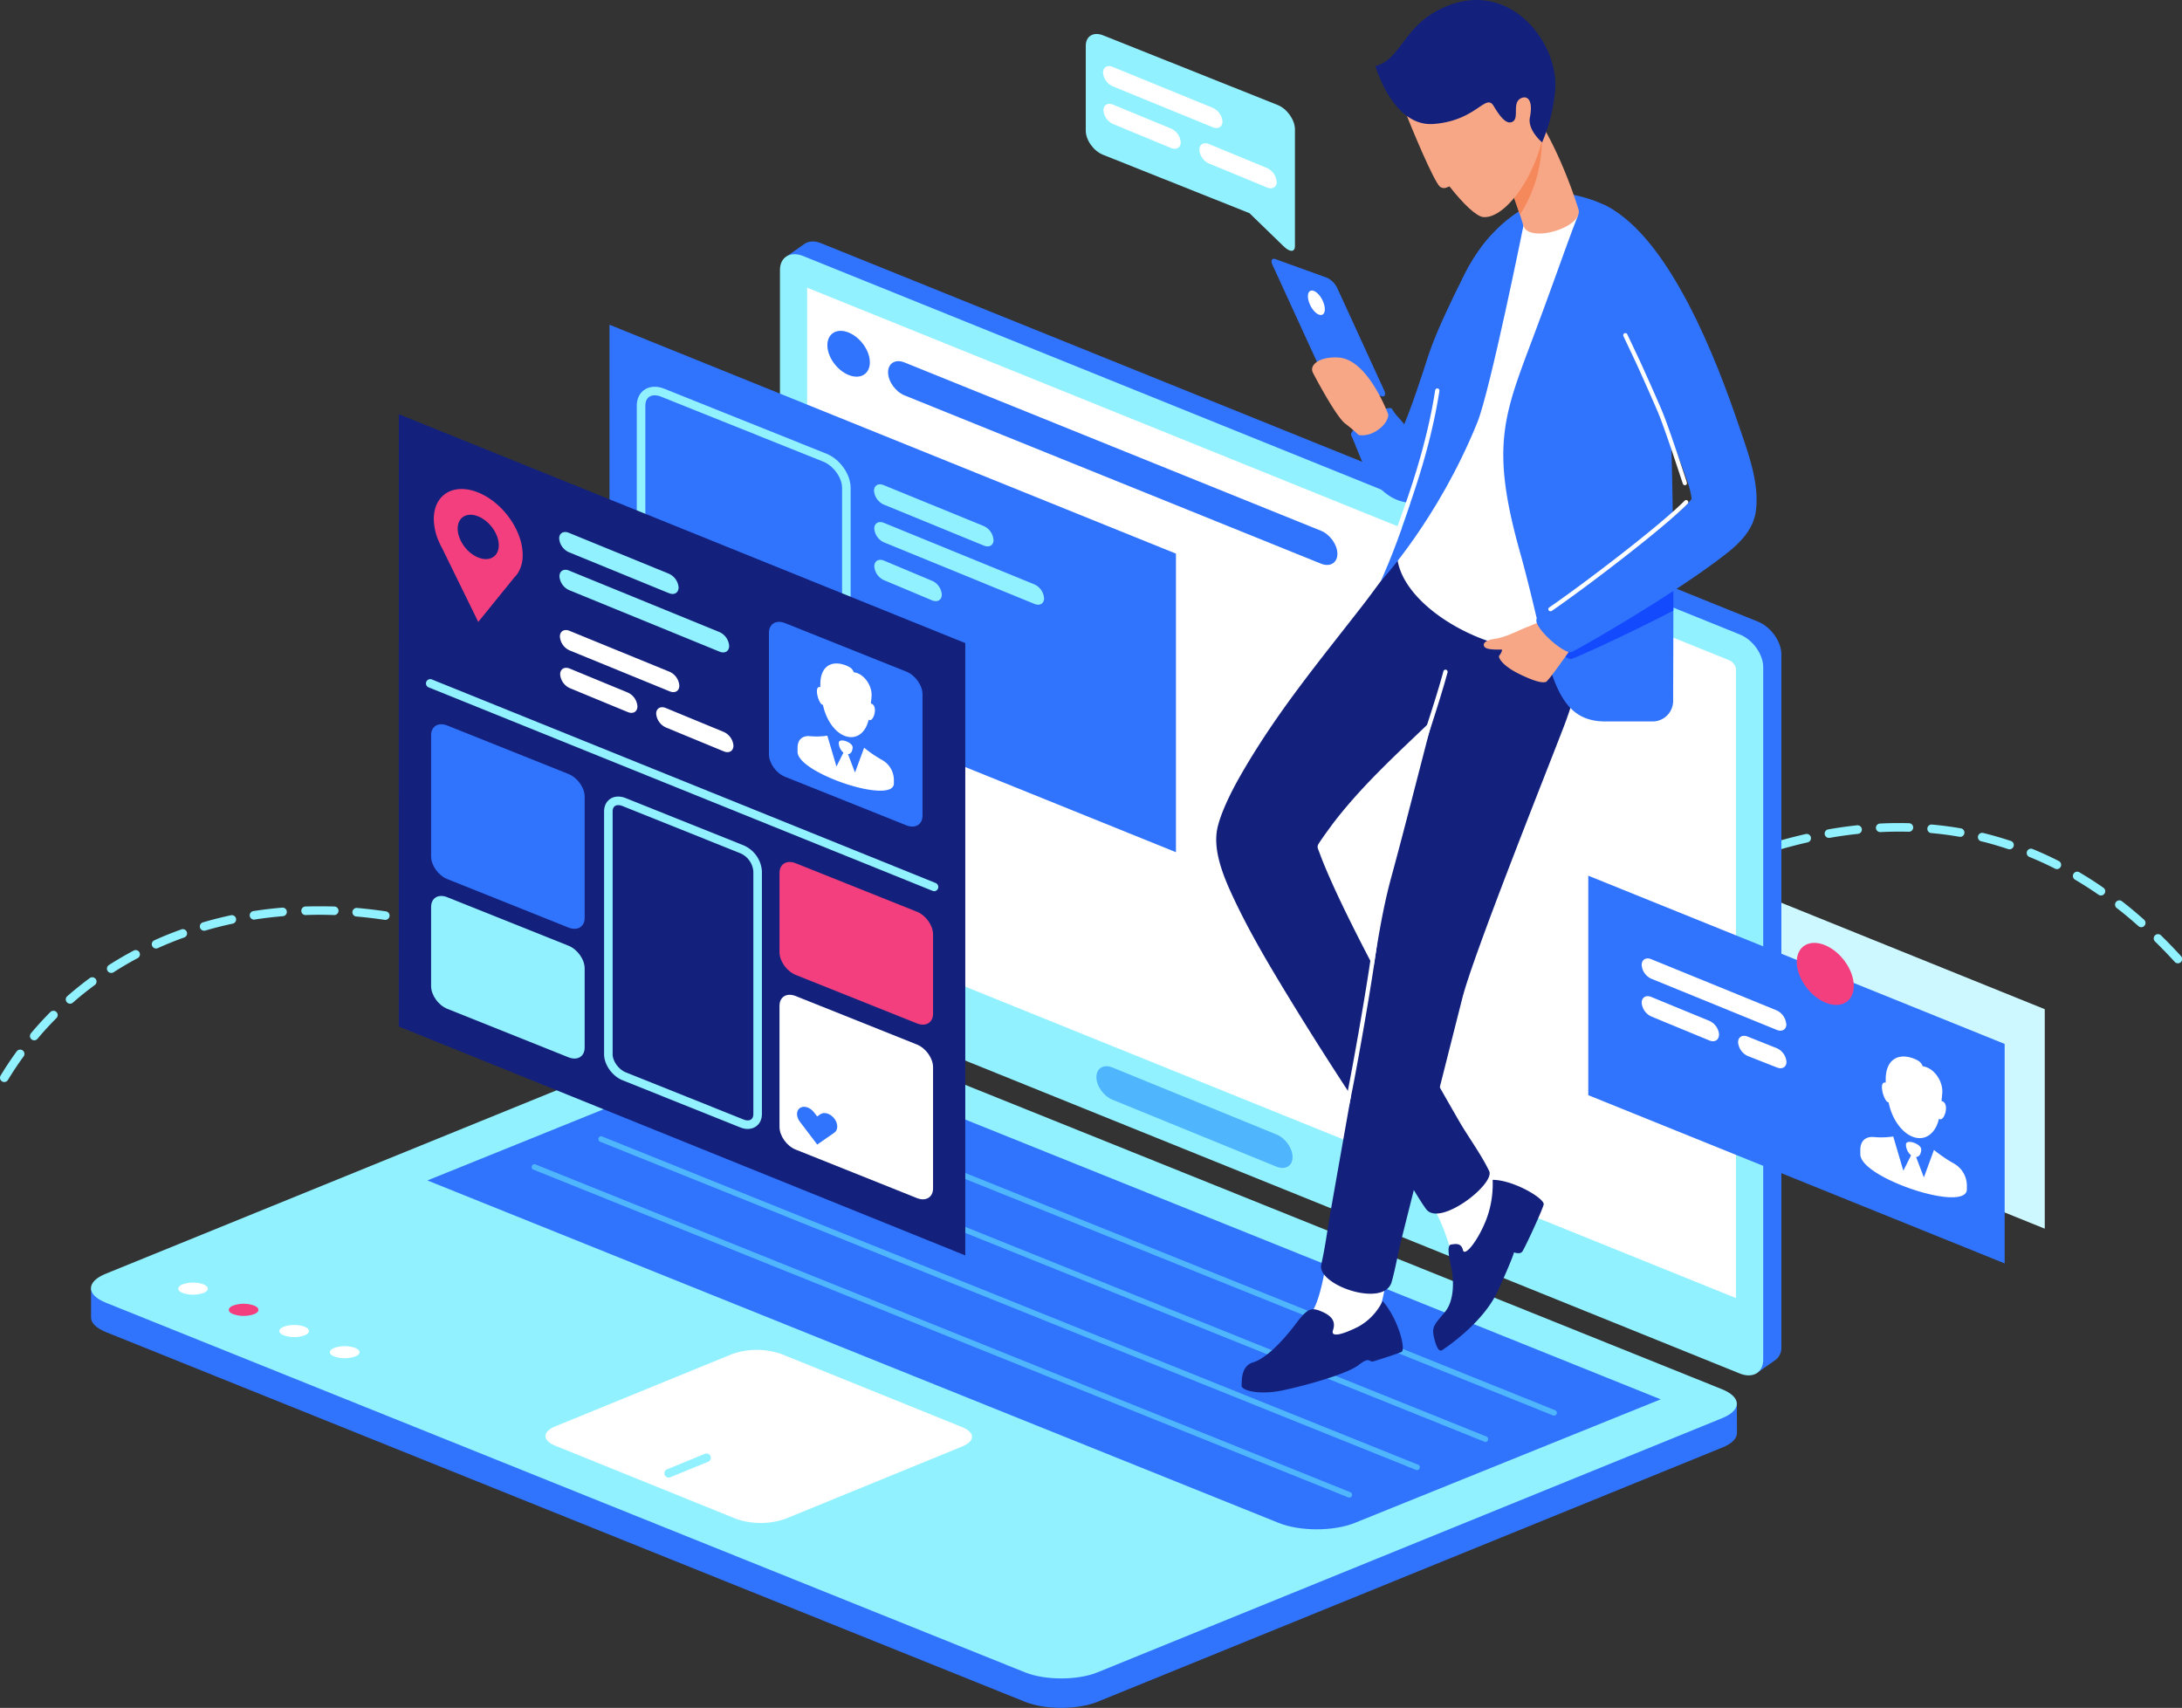<svg xmlns="http://www.w3.org/2000/svg" viewBox="0 0 765.08 598.86"><rect x="0" y="0" width="765.08" height="598.86" fill="#333333" stroke="none"/><defs><style>.cls-1{fill:#cef8ff;}.cls-2{fill:#92f1ff;}.cls-3{fill:#3074fe;}.cls-4{fill:#fff;}.cls-5{fill:#4fb6fe;}.cls-6{fill:#f43f7e;}.cls-7{fill:#13217d;}.cls-8{fill:#f8a786;}.cls-9{fill:#f6895c;}.cls-10{fill:#144afe;}.cls-11{fill:none;stroke:#92f1ff;stroke-miterlimit:10;stroke-width:3px;}</style></defs><title>Asset 1</title><g id="Layer_2" data-name="Layer 2"><g id="Layer_2-2" data-name="Layer 2"><polygon class="cls-1" points="570.96 371.83 716.96 430.83 716.96 353.87 570.96 294.88 570.96 371.83"/><path class="cls-2" d="M1.5,379.41a1.5,1.5,0,0,1-1.28-2.28c1.74-2.88,3.63-5.72,5.61-8.43a1.5,1.5,0,1,1,2.42,1.77c-1.93,2.64-3.77,5.41-5.47,8.21A1.48,1.48,0,0,1,1.5,379.41Zm396.56-4.82c-3,0-6.16,0-9.29-.1A1.49,1.49,0,0,1,387.3,373a1.52,1.52,0,0,1,1.53-1.47c3.16.06,6.3.1,9.38.1h.59a1.5,1.5,0,0,1,0,3h-.74Zm8.74-.08a1.5,1.5,0,0,1,0-3c3.33-.07,6.68-.17,10-.3a1.5,1.5,0,1,1,.12,3c-3.3.14-6.67.24-10,.31Zm-26-.24h-.05c-3.31-.12-6.68-.27-10-.45a1.5,1.5,0,0,1-1.42-1.58,1.52,1.52,0,0,1,1.58-1.41c3.32.18,6.67.33,10,.44a1.5,1.5,0,0,1-.05,3Zm44-.48a1.5,1.5,0,0,1-.09-3c3.33-.21,6.67-.46,9.93-.74a1.49,1.49,0,0,1,1.63,1.36,1.51,1.51,0,0,1-1.36,1.63c-3.29.28-6.66.53-10,.74Zm-62-.46h-.1c-3.3-.23-6.67-.49-10-.78a1.5,1.5,0,0,1,.26-3c3.31.29,6.66.55,9.95.78a1.5,1.5,0,0,1-.11,3Zm79.89-1.06a1.5,1.5,0,0,1-.16-3c3.34-.37,6.67-.78,9.88-1.23a1.5,1.5,0,1,1,.42,3c-3.25.45-6.6.87-10,1.24Zm-97.82-.46h-.15c-3.32-.33-6.68-.69-10-1.07a1.5,1.5,0,1,1,.35-3c3.28.38,6.61.74,9.92,1.07a1.5,1.5,0,0,1-.15,3Zm115.66-2a1.5,1.5,0,0,1-.25-3c3.3-.55,6.6-1.15,9.79-1.79a1.5,1.5,0,1,1,.59,2.94c-3.23.65-6.55,1.26-9.89,1.81ZM327,369.76h-.19c-3.31-.43-6.65-.89-9.93-1.36a1.5,1.5,0,1,1,.43-3c3.26.47,6.59.93,9.88,1.35a1.5,1.5,0,0,1-.19,3Zm-17.82-2.55H309c-3.28-.52-6.61-1.07-9.91-1.63a1.5,1.5,0,0,1,.51-3c3.28.56,6.6,1.11,9.86,1.62a1.5,1.5,0,0,1-.23,3Zm169-.86a1.5,1.5,0,0,1-.33-3c3.27-.75,6.51-1.57,9.64-2.42a1.5,1.5,0,1,1,.79,2.89c-3.17.87-6.45,1.69-9.76,2.46A1.86,1.86,0,0,1,478.2,366.35ZM12,364.79a1.51,1.51,0,0,1-1.15-2.47c2.15-2.57,4.45-5.08,6.83-7.47A1.5,1.5,0,0,1,19.78,357c-2.32,2.33-4.56,4.77-6.66,7.28A1.53,1.53,0,0,1,12,364.79Zm279.44-.6-.28,0c-3.29-.61-6.61-1.24-9.85-1.88a1.5,1.5,0,1,1,.58-3c3.23.64,6.53,1.27,9.82,1.87a1.5,1.5,0,0,1-.27,3Zm204.17-2.52a1.5,1.5,0,0,1-.44-2.93c3.19-1,6.36-2.05,9.41-3.16a1.5,1.5,0,1,1,1,2.82c-3.1,1.12-6.31,2.2-9.54,3.2A1.41,1.41,0,0,1,495.58,361.67Zm-221.87-.95-.3,0q-4.91-1-9.81-2.12a1.5,1.5,0,1,1,.65-2.92q4.89,1.08,9.77,2.1a1.5,1.5,0,0,1-.31,3Zm-17.59-3.89a2.09,2.09,0,0,1-.35,0q-4.87-1.14-9.75-2.35a1.5,1.5,0,0,1,.72-2.91q4.86,1.2,9.72,2.34a1.5,1.5,0,0,1-.34,3Zm256.41-1.21a1.5,1.5,0,0,1-.57-2.89c3.08-1.26,6.14-2.6,9.08-4a1.5,1.5,0,0,1,1.28,2.71c-3,1.42-6.09,2.78-9.22,4.06A1.44,1.44,0,0,1,512.53,355.62Zm-273.91-3.09a1.65,1.65,0,0,1-.38,0q-4.85-1.26-9.69-2.57a1.5,1.5,0,1,1,.79-2.89q4.82,1.31,9.65,2.55a1.5,1.5,0,0,1-.37,3Zm-214.07-.59a1.5,1.5,0,0,1-1-2.63c2.53-2.21,5.18-4.34,7.88-6.34a1.5,1.5,0,1,1,1.78,2.42c-2.63,1.94-5.22,4-7.68,6.18A1.51,1.51,0,0,1,24.55,351.94ZM528.82,348a1.5,1.5,0,0,1-.7-2.83c2.94-1.57,5.83-3.23,8.57-4.94a1.5,1.5,0,1,1,1.59,2.55c-2.8,1.74-5.75,3.44-8.75,5A1.53,1.53,0,0,1,528.82,348Zm-307.59-.17a1.45,1.45,0,0,1-.41-.06q-4.81-1.36-9.63-2.78a1.5,1.5,0,0,1,.85-2.88c3.2.94,6.39,1.87,9.6,2.77a1.5,1.5,0,0,1-.41,2.95ZM204,342.74a1.39,1.39,0,0,1-.44-.07q-4.78-1.47-9.56-3a1.5,1.5,0,1,1,.92-2.85q4.75,1.51,9.52,3a1.5,1.5,0,0,1-.44,2.94Zm-165-1.59a1.5,1.5,0,0,1-.82-2.76c2.83-1.81,5.76-3.52,8.74-5.1a1.5,1.5,0,0,1,1.4,2.65c-2.9,1.54-5.76,3.21-8.52,5A1.49,1.49,0,0,1,38.93,341.15Zm505.23-2.55a1.5,1.5,0,0,1-.86-2.73l.69-.49c2.51-1.78,5-3.54,7.54-5.23a1.5,1.5,0,0,1,1.68,2.49c-2.48,1.67-5,3.42-7.48,5.18l-.71.51A1.51,1.51,0,0,1,544.16,338.6Zm219.42-.82a1.48,1.48,0,0,1-1.11-.49c-2.26-2.47-4.57-4.87-6.89-7.13a1.5,1.5,0,1,1,2.1-2.14c2.35,2.3,4.71,4.74,7,7.25a1.5,1.5,0,0,1-1.11,2.51Zm-576.78-.51a1.6,1.6,0,0,1-.47-.08q-4.76-1.57-9.49-3.21a1.5,1.5,0,1,1,1-2.83q4.71,1.62,9.45,3.19a1.5,1.5,0,0,1-.47,2.93ZM54.73,332.59a1.5,1.5,0,0,1-.62-2.87c3-1.37,6.2-2.65,9.38-3.79a1.5,1.5,0,1,1,1,2.82c-3.1,1.12-6.18,2.36-9.15,3.71A1.5,1.5,0,0,1,54.73,332.59Zm115.05-1.17a1.51,1.51,0,0,1-.5-.09l-.7-.25c-2.89-1-5.83-2-8.72-2.88a1.5,1.5,0,1,1,.87-2.87c2.94.89,5.92,1.88,8.86,2.93l.7.25a1.5,1.5,0,0,1-.51,2.91Zm389.27-2.93a1.5,1.5,0,0,1-.81-2.76c2.85-1.83,5.72-3.62,8.53-5.31a1.51,1.51,0,0,1,2.06.52,1.49,1.49,0,0,1-.52,2.06c-2.78,1.67-5.62,3.44-8.45,5.25A1.5,1.5,0,0,1,559.05,328.49ZM71.6,326.35a1.49,1.49,0,0,1-.42-2.93c3.2-.95,6.5-1.78,9.79-2.49a1.5,1.5,0,1,1,.63,2.94c-3.22.69-6.45,1.5-9.58,2.42A1.22,1.22,0,0,1,71.6,326.35Zm81-.24a1.57,1.57,0,0,1-.37-.05c-3.21-.83-6.46-1.56-9.66-2.2a1.49,1.49,0,0,1-1.19-1.76,1.51,1.51,0,0,1,1.77-1.18c3.25.64,6.56,1.4,9.83,2.23a1.5,1.5,0,0,1-.38,3Zm598.19-1a1.45,1.45,0,0,1-1-.38c-2.49-2.21-5-4.35-7.6-6.33a1.5,1.5,0,1,1,1.84-2.37c2.6,2,5.21,4.2,7.75,6.46a1.5,1.5,0,0,1,.13,2.12A1.52,1.52,0,0,1,750.78,325.13ZM135,322.53l-.22,0c-3.29-.49-6.6-.88-9.84-1.16a1.5,1.5,0,0,1,.26-3c3.3.29,6.67.69,10,1.18a1.5,1.5,0,0,1-.22,3Zm-45.82-.08a1.5,1.5,0,0,1-.23-3c3.3-.51,6.68-.91,10-1.19a1.5,1.5,0,0,1,.25,3c-3.28.27-6.59.66-9.82,1.16A.9.9,0,0,1,89.15,322.45Zm27.91-1.59h0c-3.33-.12-6.65-.13-9.9,0a1.47,1.47,0,0,1-1.54-1.45,1.5,1.5,0,0,1,1.45-1.55c3.32-.09,6.71-.08,10.09,0a1.5,1.5,0,0,1,0,3Zm457.4-1.68a1.5,1.5,0,0,1-.74-2.8c2.94-1.66,5.91-3.28,8.83-4.8a1.51,1.51,0,0,1,1.39,2.67c-2.9,1.5-5.84,3.09-8.75,4.74A1.47,1.47,0,0,1,574.46,319.18ZM736.67,314a1.51,1.51,0,0,1-.86-.27c-2.73-1.89-5.53-3.68-8.32-5.33a1.5,1.5,0,0,1,1.52-2.58c2.86,1.68,5.72,3.51,8.51,5.45a1.5,1.5,0,0,1-.85,2.73ZM590.4,310.84a1.5,1.5,0,0,1-.65-2.85c3-1.47,6.13-2.88,9.15-4.18a1.5,1.5,0,0,1,1.19,2.76c-3,1.28-6,2.67-9,4.12A1.51,1.51,0,0,1,590.4,310.84Zm130.84-6.09a1.51,1.51,0,0,1-.68-.16c-2.93-1.49-5.95-2.87-9-4.11a1.5,1.5,0,0,1,1.14-2.78c3.1,1.27,6.19,2.69,9.2,4.22a1.5,1.5,0,0,1-.68,2.83Zm-114.34-1.1a1.5,1.5,0,0,1-.55-2.89c3.16-1.23,6.35-2.38,9.48-3.43a1.5,1.5,0,0,1,.95,2.85c-3.08,1-6.22,2.16-9.34,3.37A1.47,1.47,0,0,1,606.9,303.65Zm17-5.77a1.5,1.5,0,0,1-.42-2.94c3.27-.94,6.55-1.78,9.77-2.51a1.5,1.5,0,0,1,.66,2.92c-3.16.72-6.39,1.55-9.6,2.47A1.51,1.51,0,0,1,623.94,297.88Zm80.72-.08a1.59,1.59,0,0,1-.48-.07c-3.11-1-6.3-2-9.47-2.73a1.5,1.5,0,0,1,.7-2.92c3.26.8,6.53,1.74,9.72,2.8a1.5,1.5,0,0,1-.47,2.92Zm-63.2-4a1.5,1.5,0,0,1-.26-3c3.34-.58,6.7-1.06,10-1.41a1.5,1.5,0,1,1,.32,3c-3.23.35-6.53.81-9.8,1.38A1.15,1.15,0,0,1,641.46,293.82Zm45.78-.4-.26,0c-3.22-.56-6.51-1-9.79-1.28a1.51,1.51,0,0,1-1.36-1.63,1.48,1.48,0,0,1,1.63-1.36c3.36.3,6.73.74,10,1.31a1.5,1.5,0,0,1-.25,3Zm-27.9-1.63a1.5,1.5,0,0,1-.08-3c3.38-.17,6.78-.21,10.11-.12a1.5,1.5,0,0,1,0,3h0c-3.27-.09-6.59-.05-9.89.12Z"/><path class="cls-3" d="M616.46,218,288,85.33c-2.4-1-4.54-.8-6,.24h0a2.4,2.4,0,0,0-.26.18l-5.67,4,3.82,3.31V333c0,4.5,3.65,9.62,8.15,11.44L613.62,476l2.25,5.53,6.64-4.64a5.37,5.37,0,0,0,2.1-4.6V229.49C624.61,225,621,219.86,616.46,218Z"/><path class="cls-3" d="M609,492.21H590.89v.05L281.47,367.81c-7-2.82-18.34-2.81-25.33,0l-208.9,85v-.95H31.93v10.06c-.06,1.87,1.68,3.75,5.24,5.18L359.45,596.75c7,2.81,18.33,2.81,25.33,0l219-89.13c3.5-1.4,5.25-3.25,5.25-5.1h0Z"/><path class="cls-2" d="M603.75,487.11,281.47,357.49c-7-2.82-18.34-2.82-25.33,0l-219,89.12c-7,2.81-7,7.37,0,10.19L359.45,586.42c7,2.82,18.33,2.82,25.33,0l219-89.12C610.74,494.49,610.74,489.93,603.75,487.11Z"/><path class="cls-3" d="M283.81,370.58c-7.37-3-19.33-3-26.71,0L149.86,413.92,448.34,534c7.37,3,19.33,3,26.7,0l107.25-43.33Z"/><path class="cls-4" d="M337.27,500.38,273.9,474.75a26.33,26.33,0,0,0-17.09,0l-62,25.35c-4.72,1.91-4.72,5,0,6.88l63.37,25.63a26.4,26.4,0,0,0,17.09,0l62-25.36C342,505.36,342,502.28,337.27,500.38Z"/><path class="cls-2" d="M618.24,476.78c0,4.5-3.65,6.67-8.15,4.86L281.63,348.92c-4.5-1.82-8.15-6.94-8.15-11.45V94.64c0-4.5,3.65-6.68,8.15-4.86L610.09,222.5c4.5,1.82,8.15,6.94,8.15,11.44Z"/><path class="cls-4" d="M285.21,324.45a4.6,4.6,0,0,1-2.2-2.68V100.87l323.5,130.72a4.53,4.53,0,0,1,2.18,2.68v220.9Z"/><polygon class="cls-3" points="556.9 384.02 702.9 443.01 702.9 366.05 556.9 307.06 556.9 384.02"/><path class="cls-5" d="M453.22,405.72c0,3.12-2.53,4.63-5.66,3.37l-57.48-23.47c-3.12-1.26-5.65-4.82-5.65-7.94h0c0-3.12,2.53-4.63,5.65-3.36l57.48,23.47c3.13,1.26,5.66,4.81,5.66,7.93Z"/><path class="cls-4" d="M117.19,472.64a11.22,11.22,0,0,1,7.37,0c2,.84,2,2.2,0,3a11.22,11.22,0,0,1-7.37,0C115.16,474.84,115.16,473.48,117.19,472.64Z"/><path class="cls-4" d="M99.47,465.22a11.09,11.09,0,0,1,7.37,0c2,.83,2,2.19,0,3a11.09,11.09,0,0,1-7.37,0C97.44,467.41,97.44,466.05,99.47,465.22Z"/><path class="cls-6" d="M81.75,457.79a11.09,11.09,0,0,1,7.37,0c2,.84,2,2.19,0,3a11.09,11.09,0,0,1-7.37,0C79.72,460,79.72,458.63,81.75,457.79Z"/><path class="cls-4" d="M64,450.36a11.22,11.22,0,0,1,7.37,0c2,.84,2,2.2,0,3a11.22,11.22,0,0,1-7.37,0C62,452.56,62,451.2,64,450.36Z"/><path class="cls-2" d="M448,36.82,386.76,12.38c-3.34-1.33-6.05.29-6.05,3.63V45.8c0,3.34,2.71,7.13,6.05,8.47l51.35,20.48,12,11.64c2.18,2.12,3.94,2.07,3.94-.11v-41C454,42,451.3,38.15,448,36.82Z"/><path class="cls-4" d="M602.77,362.78a5.79,5.79,0,0,0-3.42-4.82L579,349.58c-1.87-.77-3.38.15-3.37,2.05h0a5.8,5.8,0,0,0,3.42,4.82l20.3,8.38c1.88.77,3.39-.15,3.38-2.05Z"/><path class="cls-4" d="M626.4,372.36a5.74,5.74,0,0,0-3.42-4.82l-10.18-4.06c-1.87-.76-3.38.15-3.37,2h0a5.79,5.79,0,0,0,3.43,4.82l10.17,4c1.88.77,3.38-.14,3.37-2Z"/><path class="cls-4" d="M626.31,359.09a5.8,5.8,0,0,0-3.42-4.83L579,336.34c-1.88-.77-3.39.15-3.37,2.05h0a5.74,5.74,0,0,0,3.42,4.82l43.94,17.92c1.87.77,3.38-.15,3.37-2Z"/><path class="cls-5" d="M473.11,525.13a1,1,0,0,0,.92-.62,1,1,0,0,0-.55-1.27l-285.88-115a1,1,0,0,0-.73,1.82l285.88,115A1.15,1.15,0,0,0,473.11,525.13Z"/><path class="cls-5" d="M496.85,515.48a1,1,0,0,0,.91-.61,1,1,0,0,0-.54-1.28l-285.88-115a1,1,0,1,0-.74,1.82l285.89,115A.89.89,0,0,0,496.85,515.48Z"/><path class="cls-5" d="M520.87,505.62a1,1,0,0,0,.37-1.89l-285.88-115a1,1,0,0,0-1.28.54,1,1,0,0,0,.55,1.27l285.88,115A.92.92,0,0,0,520.87,505.62Z"/><path class="cls-5" d="M544.91,496.38a1,1,0,0,0,.91-.62,1,1,0,0,0-.54-1.27L259.4,379.5a1,1,0,0,0-.74,1.82l285.88,115A1,1,0,0,0,544.91,496.38Z"/><path class="cls-4" d="M500.81,420.15a69.84,69.84,0,0,1,8.49,21.1c2.32,11.45,9.78,5.06,10.55,2.6s6-27.81,6-27.81l-7.34-6.82Z"/><path class="cls-7" d="M523.37,413.71a35.16,35.16,0,0,1-2.12,13.61c-2.87,7.55-7.68,13.6-8.3,11s-2.62-2.13-4.12-1.94-.93,3.75,0,7.93,1.25,11.6-2.18,15.72-4.68,5.12-3.93,8.55,1.74,5.68,3,4.81,14.29-9.46,19.44-20.69,5.71-13.57,5.71-13.57,2.06.84,2.9-.28,7-14.42,7.49-16.48S530.64,413.71,523.37,413.71Z"/><path class="cls-7" d="M466.28,290.23c14.64-19.8,34.78-35.24,51.31-53.31,5.31-5.81,9-14.35,11.15-22.44,2.52-9.6-1.54-20-9.72-25.1a20.71,20.71,0,0,0-25.53,3.17c-5.76,5.84-10.54,13.07-15.59,19.57C462.48,232,448,249.32,435.33,271.26c-3,5.18-7.06,13-8.42,18.9-1.91,8.29,2.52,18.24,6.08,25.73,5.66,11.91,12.44,23.25,19.27,34.45,13.2,21.64,27.18,42.77,41.4,63.69,1.91,2.82,3.95,6.58,6.36,9.91,4.71,6.5,24.33-8.79,22.13-13.33-3-6.18-7.39-12-10.73-17.82q-9.23-16-18.16-32.15c-6.42-11.67-12.73-23.41-18.71-35.34-3.09-6.19-6.11-12.42-8.86-18.78-1.1-2.52-2.15-5.07-3.09-7.66-.59-1.62-1-1.89,0-3.39,1.18-1.78,2.43-3.52,3.7-5.24C468.3,287.5,465.27,291.59,466.28,290.23Z"/><path class="cls-4" d="M465,442.74s-2.22,14.71-5.49,17.82c-5.24,5-.8,10.28-.16,10.28s14.41-.9,14.41-.9,8.43-5,10.12-11a77.24,77.24,0,0,0,2.23-10.73Z"/><path class="cls-3" d="M526.93,80.65c-1.39-.48-2.87.76-3.8,1.64a32.14,32.14,0,0,0-4.71,5.94,149.63,149.63,0,0,0-9.82,18c-2.26,4.74-4.46,9.55-6.34,14.46-1.4,3.64-2.52,7.4-3.76,11.1-1.91,5.69-3.83,11.42-6.14,17-1.63-2.24-2.84-2.92-4.22-5.32s-15.43,6.92-14.35,9.2c1.32,2.8,3.68,9.44,5.26,12.09,2.52,4.24,5.86,8.41,10.51,10.4A14.16,14.16,0,0,0,505,172.29c3.44-3.36,5.62-8.07,7.69-12.34,2.75-5.67,5.2-11.49,7.57-17.33,4.55-11.25,8.61-22.7,12.7-34.13,1-2.9,2.08-5.79,3.11-8.69a14.26,14.26,0,0,0-.64-10.31c-1.59-3.77-4.52-7.46-8.51-8.84Z"/><path class="cls-7" d="M561,213.36c-5.82,14.94-7,26.84-12.82,41.79-7.89,20.44-31.72,80.12-35.46,94.92-3.18,12.52-10.08,39.85-13.24,52.37q-4.22,16.69-8.4,33.38c-.89,3.51-1.71,8.7-3.13,13.71-2.6,9.22-26.39,1.06-24.68-6.17,1.4-6,2.13-12.06,3.19-18.09q6.47-36.69,13-73.36c2.6-14.6,4.4-29.75,8.31-44.09,9.36-34.37,17.11-68.19,27.8-102.16.89-2.84,5-5.93,6.22-8.66a21.44,21.44,0,0,1,16.9-12.55C554.45,182.53,566.85,198.66,561,213.36Z"/><path class="cls-4" d="M572.17,89.14a256.12,256.12,0,0,1-4.42,111.18c-1.18,4.57-2.44,9.12-4,13.49-11.78,33.47-84,1.44-72.75-26,2.27-5.51,5-11,7.24-16.68,8.22-21.14,11.57-43.66,13.45-66.13C513.1,76.93,566.91,56.64,572.17,89.14Z"/><path class="cls-3" d="M550,68s4.32,5,3.06,8.18c-3.41,8.58-7.26,20-14.58,39.63-10.83,29.05-16.25,39.48-5.64,77.38s10.37,59.78,30,59.78H579.3a7.21,7.21,0,0,0,7.36-7.07c0-20.17.71-86-2.21-118.13-2-21.67-6.42-40.29-14.55-50.41C564.07,70.05,550,68,550,68Z"/><path class="cls-3" d="M534.18,79.1S522.5,137,518,148.13c-13.75,34-33.83,55.62-33.83,55.62s17.27-37.13,21.21-77.93,28.8-52.57,28.8-52.57Z"/><path class="cls-4" d="M490.48,186.19a.74.74,0,0,1-.25-.05.75.75,0,0,1-.45-1c3.88-10.66,10.37-28.5,13.44-48.29a.75.75,0,0,1,.86-.63.74.74,0,0,1,.62.86c-3.09,19.94-9.61,37.86-13.51,48.57A.75.75,0,0,1,490.48,186.19Z"/><path class="cls-8" d="M553.44,73.3c-6.35-20-13.87-31.39-14.26-32-2.93-5-8.9-7.11-13.32-4.74s-5.62,8.31-2.7,13.29a241.76,241.76,0,0,1,11,29.29C536.17,85.51,555.46,79.65,553.44,73.3Z"/><path class="cls-9" d="M525.86,36.52c-4.42,2.36-5.62,8.31-2.7,13.29.09.17,5,11.33,9.77,25.53a49,49,0,0,0,7.71-25.46c0-5.73-3.35-10.4-8.15-13.93A8.75,8.75,0,0,0,525.86,36.52Z"/><path class="cls-8" d="M542.25,35.09c-.67-21.36-41.09-29.57-44.54-20.88s-9,14.5-5.14,24.58c1.95,5.1,10.3,25.29,12.42,26.74,1.35.92,2.57.06,3.24-.18,4.84,6.16,9.42,10.56,11.89,10.77C528.86,76.88,542.94,56.45,542.25,35.09Z"/><path class="cls-7" d="M482.26,23.14s6.05,21.41,20.4,20.33c15.09-1.14,18.29-11,21.08-6.28s4.63,6.12,6.19,5.66c3.31-1-.31-7.17,3.78-8.56,2-.69,3.88,1.05,2.72,6.89-.88,4.45,4.29,8.75,4.29,8.75a59.66,59.66,0,0,0,4.56-18.15c1.59-17.47-17.67-41.72-42.35-27.48C492,10.63,490.43,21.26,482.26,23.14Z"/><path class="cls-10" d="M586.64,190.3c-16.2,10.85-42.44,25.77-46.14,27.49s7.79,14,10.54,13.26c1.32-.36,18.66-8.09,35.7-16.94C586.74,206.65,586.71,198.56,586.64,190.3Z"/><path class="cls-10" d="M584.64,134.11l.39,1.14c-.18-2.67-.37-5.19-.58-7.53C582.93,111,579.22,94,573.88,82.38c-.8,8.84,1,22.72,3.45,30.77C579.52,120.22,582.24,127.11,584.64,134.11Z"/><path class="cls-8" d="M541.77,217a57.08,57.08,0,0,1-6.2,2.82c-4.35,1.76-7.54,3.61-11.61,4.21s-4.25,2.31-3.09,3.1,5.13.64,5.64.64-.42,1.71-.84,2.13.65,3.37,7.4,6.61,8.14,2.73,8.93,2.64,8.69-11.47,8.69-11.47Z"/><path class="cls-3" d="M609.53,148.76c-7.38-21.71-23.82-65.13-46.31-76.57-9.45-5-2.74,23.4,2.76,36.59,2.85,6.83,6.22,13.42,9.27,20.16,2.24,4.94,4.45,9.9,6.59,14.89,2.65,6.16,5.24,12.34,7.52,18.65,1.37,3.8,3.34,8.31,3.79,12.51-7.58,9.3-49.23,38.72-53.88,41.46-3.42,2,9.08,13.22,11.75,12.19,1.86-.71,36.28-20.32,54.4-34.6,4.83-3.8,9.3-8.35,10.23-14.68C617.06,169.27,612.72,158.13,609.53,148.76Z"/><path class="cls-4" d="M590.78,170.13a.74.74,0,0,1-.7-.5c-.14-.37-.52-1.52-1.06-3.16-1.89-5.7-5.82-17.57-7.87-22.35-1.92-4.46-4.07-9.33-6.58-14.87-1.16-2.55-2.38-5.13-3.57-7.63-.59-1.25-1.19-2.5-1.77-3.76a.74.74,0,0,1,1.35-.63l1.78,3.75c1.18,2.5,2.41,5.09,3.57,7.65,2.52,5.55,4.68,10.43,6.6,14.9,2.08,4.84,6,16.75,7.91,22.47.54,1.62.92,2.76,1,3.12a.75.75,0,0,1-.45,1A.8.8,0,0,1,590.78,170.13Z"/><path class="cls-4" d="M543.61,214.33A.76.76,0,0,1,543,214a.75.75,0,0,1,.2-1c11.4-7.8,38.65-28.49,47.49-37.44a.75.75,0,0,1,1.06,0,.75.75,0,0,1,0,1.06c-8.9,9-36.27,29.8-47.71,37.63A.83.83,0,0,1,543.61,214.33Z"/><path class="cls-7" d="M484.8,456.18a20.4,20.4,0,0,1-8.61,9.06c-5.92,2.95-9.65,3.72-8.8,1.18s.23-4.7-3.84-6.48-5.23-1-9.58,4.73-10.15,11.71-14.52,13-4,6.4-4.12,8.16,6.2,3.42,14.34,1.71,22.63-5.72,26.72-8.91,3.53-.78,5.23-1.29,8.31-2.6,9.82-3.31S490.52,462.89,484.8,456.18Z"/><path class="cls-3" d="M485.33,136.88c.7,1.56.22,2.46-1.06,2l-18.09-6.53a7.66,7.66,0,0,1-3.6-3.68l-16.41-35.8c-.7-1.56-.22-2.45,1.07-2l18.08,6.53a7.66,7.66,0,0,1,3.6,3.68Z"/><path class="cls-8" d="M476.38,152.52a53.18,53.18,0,0,0-4.72-4c-3.37-2.6-11.11-17.41-11.34-17.89-1.3-2.7,2.41-5.74,9.19-5.24,10.27.76,17.28,20,17.28,20s.07,2.53-3.22,5.06C479.73,153.39,476.38,152.52,476.38,152.52Z"/><path class="cls-4" d="M498.5,263a.67.67,0,0,1-.24,0,.76.76,0,0,1-.47-1c0-.16,5.45-16,8.32-26.63a.75.75,0,0,1,1.45.4c-2.88,10.62-8.3,26.55-8.35,26.71A.76.76,0,0,1,498.5,263Z"/><path class="cls-4" d="M472.29,388.36l-.18,0a.76.76,0,0,1-.55-.91c1.39-5.79,8.08-42.61,9.93-57.9a.75.75,0,0,1,.83-.66.76.76,0,0,1,.66.84c-1.86,15.33-8.57,52.27-10,58.07A.76.76,0,0,1,472.29,388.36Z"/><path class="cls-4" d="M464.41,107.31c.47,2.28-.41,3.61-2,3s-3.22-3-3.69-5.29.41-3.62,2-3S463.94,105,464.41,107.31Z"/><polygon class="cls-3" points="213.7 218.56 412.33 298.82 412.33 194.13 213.71 113.87 213.7 218.56"/><path class="cls-11" d="M296.76,227.9c0,4.19-3.39,6.22-7.57,4.55l-56.83-22.77c-4.18-1.67-7.58-6.43-7.58-10.61V142.24c0-4.18,3.4-6.21,7.58-4.54l56.83,22.77c4.18,1.67,7.57,6.42,7.57,10.61Z"/><path class="cls-2" d="M366.07,209.72a5.74,5.74,0,0,0-3.42-4.82l-52.72-21.56c-1.87-.77-3.38.14-3.37,2h0A5.76,5.76,0,0,0,310,190.2l52.72,21.56c1.88.77,3.39-.14,3.37-2Z"/><path class="cls-2" d="M348.34,189.27a5.76,5.76,0,0,0-3.42-4.82L309.83,170.1c-1.87-.77-3.38.15-3.37,2h0a5.79,5.79,0,0,0,3.43,4.83L345,191.32c1.88.76,3.38-.15,3.37-2Z"/><path class="cls-2" d="M330.22,208.47a5.74,5.74,0,0,0-3.42-4.82l-16.87-7.08c-1.87-.76-3.38.15-3.37,2.05h0a5.77,5.77,0,0,0,3.42,4.82l16.87,7.08c1.88.76,3.39-.15,3.37-2.05Z"/><path class="cls-6" d="M650,345.7c0,5.54-4.5,8.15-10,5.83s-10-8.7-10-14.24,4.49-8.15,10-5.83S650,340.16,650,345.7Z"/><path class="cls-4" d="M680.22,392.45l-.38-.12c-1.13,5-4.65,7.77-8.82,6.4s-7.69-6.44-8.81-12.19l-.24-.07c-1.52-.51-3.43-7.56-.78-6.83,0-.38,0-.78,0-1.18,0-6.4,3.8-9.27,9.3-7.47a10.83,10.83,0,0,1,2.36,1.12,3.75,3.75,0,0,1,1.32,1.78,5.45,5.45,0,0,1,1.07.24c3.21,1.05,5.81,4.91,5.81,8.6,0,.53-.13,1.85-.3,3.32l.19.06C683.69,387,681.76,393,680.22,392.45Z"/><path class="cls-4" d="M657,398.69a28,28,0,0,0,6.83-.19l3.54,12,2.72-5.39a5,5,0,0,1-1.8-3.79c0-2.06,5.36-.3,5.36,1.76,0,0,0,2.55-1.81,2.61l2.73,7.17,3.54-9.64a49.73,49.73,0,0,0,6.83,4.67,8.94,8.94,0,0,1,4.71,7.63V417c0,4.22-9.37,3.24-18.68.16s-18.68-8.2-18.68-12.42v-1.53C652.28,399.79,654.42,398.48,657,398.69Z"/><polygon class="cls-7" points="139.83 359.95 338.46 440.21 338.46 225.5 139.84 145.24 139.83 359.95"/><path class="cls-2" d="M255.67,226.45a5.76,5.76,0,0,0-3.42-4.82l-52.72-21.56c-1.87-.77-3.38.15-3.37,2.05h0a5.79,5.79,0,0,0,3.42,4.82L252.3,228.5c1.88.77,3.39-.15,3.37-2.05Z"/><path class="cls-2" d="M237.94,206a5.76,5.76,0,0,0-3.42-4.83l-35.08-14.35c-1.88-.76-3.39.15-3.37,2h0a5.74,5.74,0,0,0,3.42,4.82l35.08,14.36c1.88.76,3.38-.16,3.37-2.05Z"/><path class="cls-4" d="M223.5,247.64a5.75,5.75,0,0,0-3.42-4.82l-20.3-8.38c-1.87-.77-3.38.15-3.37,2.05h0a5.8,5.8,0,0,0,3.42,4.82l20.3,8.38c1.88.77,3.39-.15,3.37-2.05Z"/><path class="cls-4" d="M257.17,261.46a5.76,5.76,0,0,0-3.42-4.82l-20.3-8.38c-1.87-.77-3.38.15-3.37,2h0a5.8,5.8,0,0,0,3.42,4.83l20.3,8.38c1.88.77,3.39-.15,3.37-2.05Z"/><path class="cls-4" d="M238.19,240.37a5.76,5.76,0,0,0-3.42-4.82L199.69,221.2c-1.88-.77-3.39.15-3.37,2.05h0a5.76,5.76,0,0,0,3.42,4.82l35.08,14.35c1.88.77,3.39-.15,3.37-2Z"/><path class="cls-6" d="M183.26,194.57c0-8.6-7-18.39-15.58-21.87s-15.57.68-15.57,9.28a20.19,20.19,0,0,0,1.67,7.69h0l.06.13c.35.81.75,1.62,1.18,2.41l12.67,25.86,12.67-15.62a8.92,8.92,0,0,0,1.19-1.46l.06-.07h0A11.61,11.61,0,0,0,183.26,194.57Zm-15.58.91c-4-1.6-7.2-6.14-7.2-10.12s3.22-5.9,7.2-4.29,7.21,6.14,7.21,10.12S171.66,197.09,167.68,195.48Z"/><path class="cls-2" d="M327.5,312.46a1.36,1.36,0,0,1-.56-.11L150.24,241a1.5,1.5,0,0,1,1.12-2.78l176.7,71.4a1.5,1.5,0,0,1-.56,2.89Z"/><path class="cls-3" d="M323.46,286c0,3.12-2.54,4.65-5.67,3.39l-42.51-17c-3.12-1.25-5.66-4.8-5.66-7.93V221.89c0-3.13,2.54-4.65,5.66-3.39l42.51,17c3.13,1.26,5.67,4.81,5.67,7.94Z"/><path class="cls-3" d="M205,321.84c0,3.13-2.54,4.65-5.67,3.4l-42.5-17c-3.13-1.26-5.67-4.81-5.67-7.94v-42.5c0-3.13,2.54-4.65,5.67-3.4l42.5,17c3.13,1.25,5.67,4.8,5.67,7.93Z"/><path class="cls-4" d="M327.16,416.7c0,3.13-2.53,4.65-5.66,3.4l-42.51-17c-3.13-1.25-5.67-4.81-5.67-7.94v-42.5c0-3.13,2.54-4.65,5.67-3.4l42.51,17c3.13,1.26,5.66,4.81,5.66,7.94Z"/><path class="cls-2" d="M205,367.34c0,3.13-2.54,4.65-5.67,3.4l-42.5-17c-3.13-1.26-5.67-4.81-5.67-7.94V318c0-3.13,2.54-4.65,5.67-3.39l42.5,17c3.13,1.25,5.67,4.8,5.67,7.93Z"/><path class="cls-6" d="M327.16,355.44c0,3.14-2.53,4.66-5.66,3.4l-42.51-17c-3.13-1.26-5.67-4.81-5.67-7.94V306.09c0-3.13,2.54-4.65,5.67-3.4l42.51,17c3.13,1.25,5.66,4.81,5.66,7.94Z"/><path class="cls-11" d="M265.65,390.64c0,3-2.47,4.52-5.51,3.3l-41.32-16.55c-3-1.22-5.51-4.67-5.51-7.72V284.55c0-3.05,2.47-4.52,5.51-3.31l41.32,16.56a9.12,9.12,0,0,1,5.51,7.71Z"/><path class="cls-4" d="M304.9,252.5l-.34-.12c-1,4.53-4.2,7-8,5.79s-6.95-5.82-8-11l-.22-.07c-1.38-.45-3.1-6.82-.7-6.16,0-.35,0-.71,0-1.07,0-5.78,3.43-8.38,8.4-6.75a9.49,9.49,0,0,1,2.14,1,3.41,3.41,0,0,1,1.19,1.61,5.17,5.17,0,0,1,1,.22c2.9.95,5.25,4.43,5.25,7.77,0,.48-.12,1.67-.27,3l.17,0C308,247.59,306.29,253,304.9,252.5Z"/><path class="cls-4" d="M283.91,258.13a25.32,25.32,0,0,0,6.18-.17l3.2,10.81,2.45-4.87a4.5,4.5,0,0,1-1.63-3.42c0-1.87,4.85-.28,4.85,1.59,0,0,0,2.31-1.63,2.35l2.46,6.48,3.2-8.71a44.82,44.82,0,0,0,6.17,4.22,8.07,8.07,0,0,1,4.26,6.9v1.39c0,3.81-8.47,2.93-16.88.15s-16.89-7.42-16.89-11.23v-1.39C279.65,259.12,281.59,257.94,283.91,258.13Z"/><path class="cls-3" d="M280.48,388.51c1.36-.94,3.57-.26,4.93,1.52l1.11,1.44,1.1-.76c1.36-.94,3.57-.26,4.93,1.52s1.36,4,0,4.93l-6,4.17-6-7.89C279.11,391.66,279.11,389.45,280.48,388.51Z"/><path class="cls-2" d="M234.44,518.1a1.5,1.5,0,0,1-.57-2.88l13.3-5.45a1.5,1.5,0,0,1,1.14,2.78L235,518A1.44,1.44,0,0,1,234.44,518.1Z"/><path class="cls-4" d="M414,49.89a5.76,5.76,0,0,0-3.42-4.82l-20.3-8.38c-1.88-.77-3.39.15-3.37,2h0a5.74,5.74,0,0,0,3.42,4.82l20.3,8.39c1.87.76,3.38-.15,3.37-2Z"/><path class="cls-4" d="M447.62,63.71a5.77,5.77,0,0,0-3.42-4.82l-20.3-8.38c-1.88-.77-3.39.14-3.37,2h0A5.74,5.74,0,0,0,424,57.37l20.3,8.38c1.87.77,3.38-.14,3.37-2Z"/><path class="cls-4" d="M428.64,42.62a5.77,5.77,0,0,0-3.43-4.82L390.13,23.45c-1.88-.77-3.38.15-3.37,2h0a5.78,5.78,0,0,0,3.42,4.83l35.09,14.35c1.87.76,3.38-.15,3.37-2.05Z"/><path class="cls-3" d="M468.93,194.21c0,3.18-2.58,4.72-5.77,3.43l-146-59c-3.19-1.29-5.77-4.92-5.77-8.1h0c0-3.19,2.58-4.73,5.77-3.44l146,59c3.19,1.28,5.77,4.91,5.77,8.1Z"/><path class="cls-3" d="M305,127.06c0,4.11-3.34,6.1-7.45,4.43s-7.45-6.34-7.45-10.45,3.33-6.11,7.45-4.44S305,122.94,305,127.06Z"/></g></g></svg>
